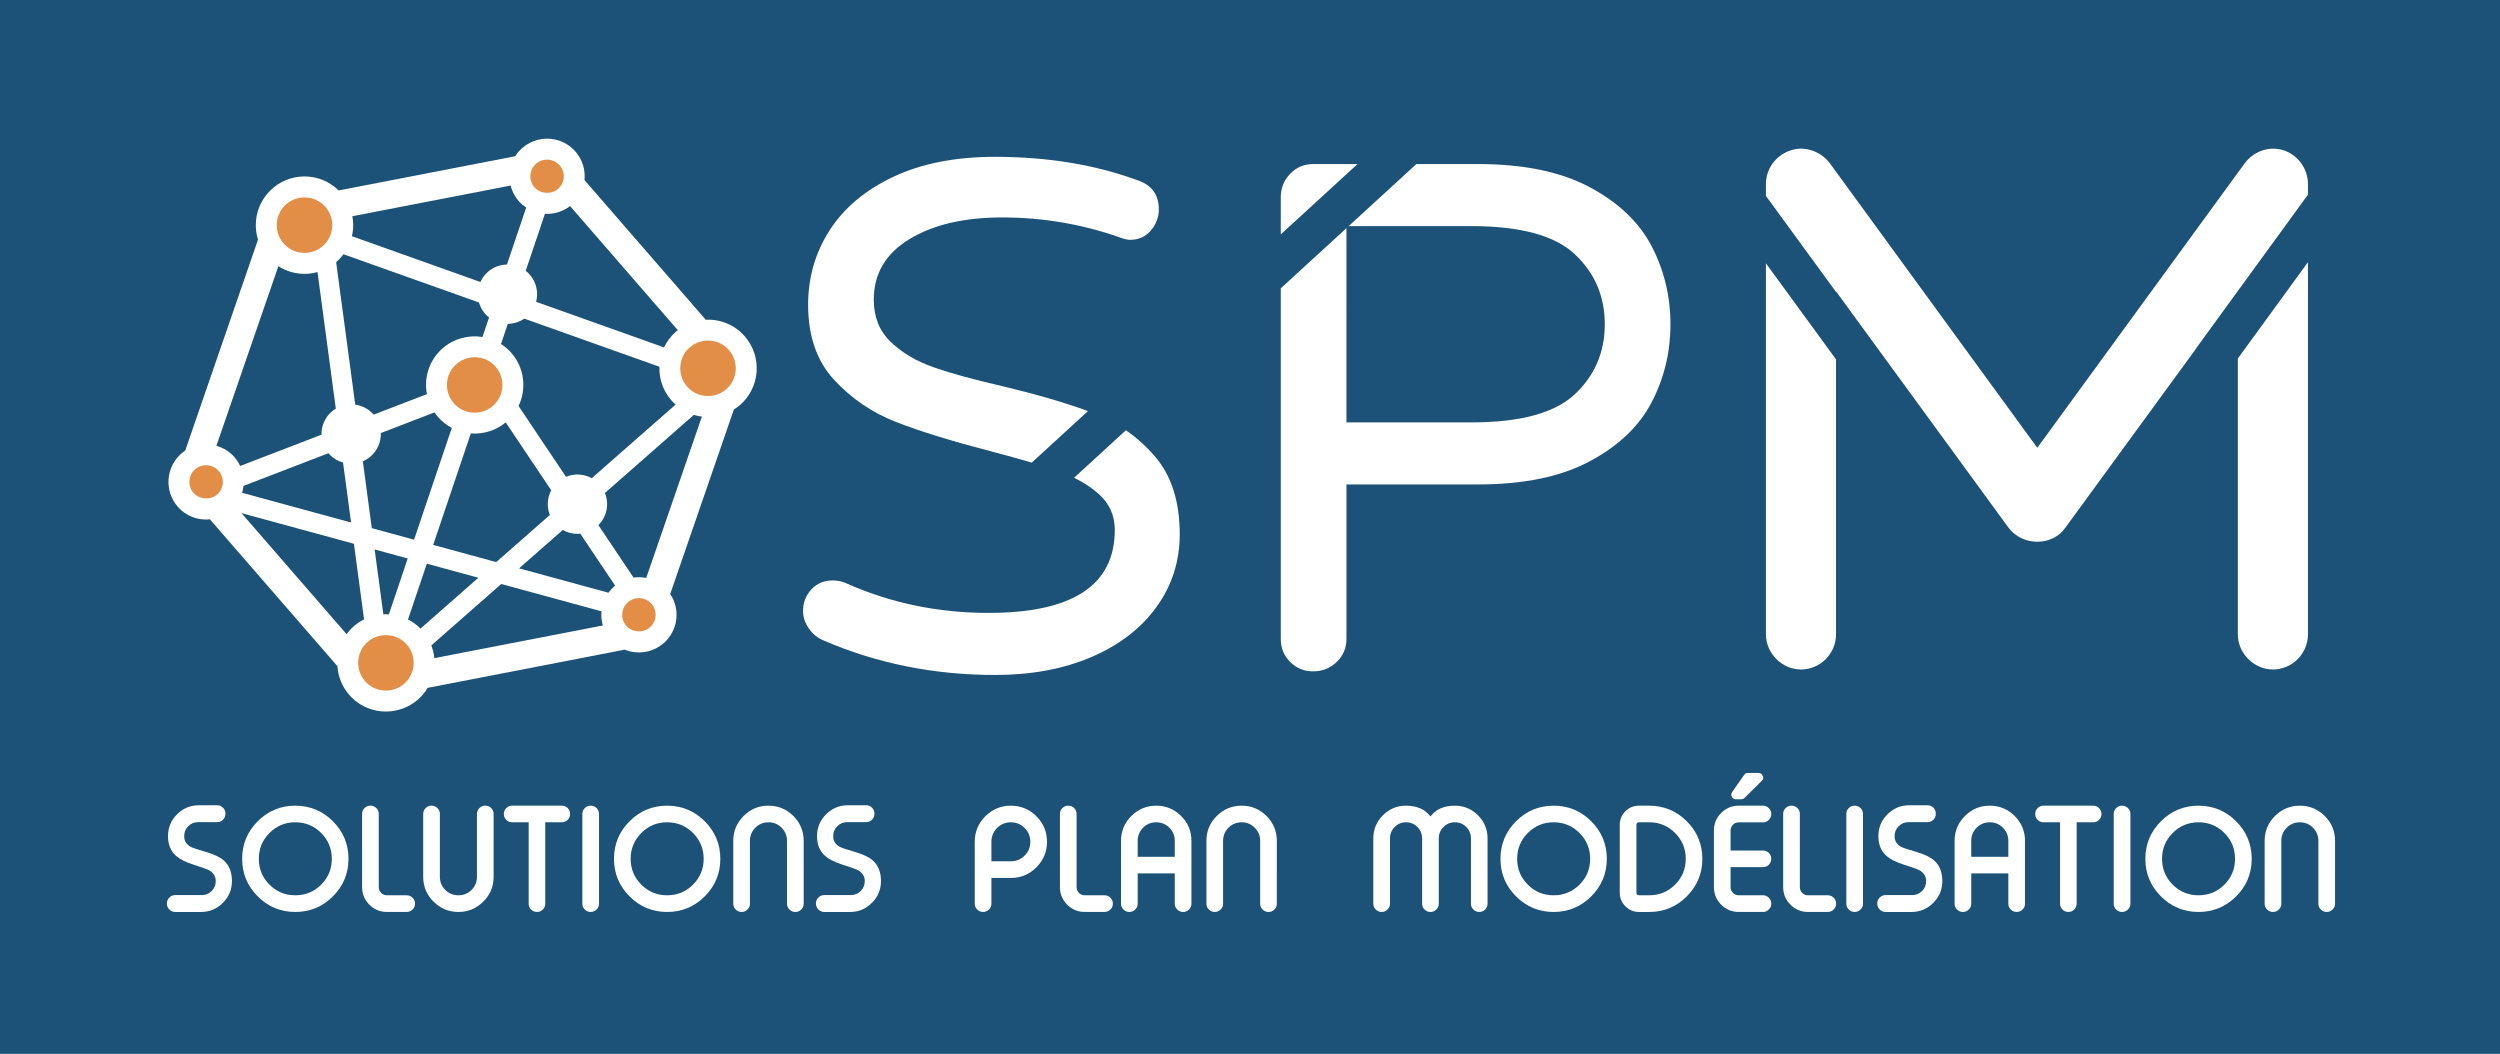<?xml version="1.0" encoding="UTF-8"?>
<!-- Generator: Adobe Illustrator 15.0.0, SVG Export Plug-In . SVG Version: 6.00 Build 0)  -->
<svg xmlns="http://www.w3.org/2000/svg" xmlns:xlink="http://www.w3.org/1999/xlink" version="1.1" id="Calque_1" x="0px" y="0px" width="569.333px" height="240px" viewBox="0 0 569.333 240" xml:space="preserve">
<rect fill="#1C5277" width="569.333" height="240"></rect>
<g>
	<g>
		<g>
			<g>
				<path fill="#FFFFFF" d="M204.081,96.109c5.478,2.137,12.655,4.355,21.529,6.655c3.556,0.934,6.664,1.795,9.353,2.589      l12.803-11.733c-5.094-1.88-11.538-3.763-19.361-5.646c-6.684-1.533-11.972-2.984-15.859-4.354      c-3.89-1.37-7.124-3.288-9.696-5.753c-2.577-2.465-3.863-5.669-3.863-9.613c0-5.916,2.711-10.518,8.135-13.805      c5.424-3.286,12.461-4.93,21.118-4.93c9.093,0,17.914,1.479,26.458,4.436c1.095,0.44,1.972,0.659,2.629,0.659      c1.973,0,3.56-0.712,4.767-2.137c1.204-1.422,1.808-3.012,1.808-4.766c0-3.287-1.536-5.477-4.602-6.573      c-9.752-3.615-20.653-5.423-32.702-5.423c-8.985,0-16.682,1.508-23.091,4.52c-6.408,3.013-11.257,7.066-14.543,12.16      c-3.288,5.095-4.93,10.765-4.93,17.009c0,7.123,1.973,12.819,5.916,17.092C193.892,90.768,198.602,93.972,204.081,96.109z"></path>
				<path fill="#FFFFFF" d="M256.411,97.979l-11.803,10.817c2.092,1.031,3.965,2.239,5.57,3.665      c2.466,2.192,3.697,4.929,3.697,8.218c0,12.6-9.586,18.898-28.758,18.898c-11.504,0-22.295-2.245-32.375-6.738      c-0.985-0.438-2.028-0.657-3.122-0.657c-1.973,0-3.59,0.687-4.849,2.055c-1.26,1.371-1.889,2.985-1.889,4.849      c0,1.424,0.435,2.768,1.313,4.025c0.876,1.261,1.973,2.164,3.287,2.711c12.161,5.26,25.198,7.889,39.114,7.889      c8.324,0,15.666-1.371,22.021-4.109c6.351-2.736,11.282-6.545,14.79-11.421c3.505-4.874,5.257-10.378,5.257-16.517      c0-7.448-1.889-13.363-5.668-17.748C261.015,101.618,258.815,99.644,256.411,97.979z"></path>
			</g>
			<g>
				<path fill="#FFFFFF" d="M309.156,37.358h-10.088c-2.082,0-3.834,0.739-5.258,2.218c-1.424,1.48-2.135,3.262-2.135,5.341v8.461      L309.156,37.358z"></path>
				<path fill="#FFFFFF" d="M362.009,42.616c-6.569-3.505-15.062-5.258-25.471-5.258h-13.98l-15.422,14.133h27.924      c11.176,0,19.034,2.137,23.584,6.409c4.543,4.271,6.818,9.588,6.818,15.941c0,6.354-2.275,11.667-6.818,15.94      c-4.55,4.272-12.408,6.409-23.584,6.409h-28.431V51.956l-14.954,13.705v79.833c0,2.083,0.711,3.837,2.135,5.259      c1.424,1.423,3.176,2.136,5.258,2.136s3.862-0.713,5.342-2.136c1.48-1.422,2.22-3.176,2.22-5.259v-35.168h29.909      c10.409,0,18.901-1.752,25.471-5.26c6.576-3.505,11.287-7.995,14.134-13.474c2.849-5.479,4.274-11.395,4.274-17.749      c0-6.354-1.426-12.27-4.274-17.75C373.296,50.616,368.585,46.124,362.009,42.616z"></path>
			</g>
		</g>
		<g>
			<path fill="#FFFFFF" d="M45.135,187.23c-0.888,0-1.643,0.31-2.263,0.931c-0.62,0.619-0.929,1.373-0.929,2.262     c0,1.054,0.48,1.854,1.44,2.402c0.423,0.236,1.669,0.654,3.735,1.254c1.766,0.527,3.057,1.162,3.874,1.906     c1.219,1.105,1.828,2.66,1.828,4.664c0,1.941-0.692,3.6-2.076,4.974c-1.375,1.375-3.026,2.062-4.958,2.062h-5.903     c-0.507,0-0.945-0.186-1.317-0.559c-0.372-0.371-0.558-0.811-0.558-1.316v-0.094c0-0.506,0.186-0.945,0.558-1.316     c0.372-0.372,0.81-0.559,1.317-0.559h6.059c0.878,0,1.631-0.31,2.262-0.93c0.62-0.619,0.93-1.374,0.93-2.262     c0-1.033-0.48-1.84-1.441-2.417c-0.454-0.269-1.704-0.724-3.75-1.364c-1.767-0.578-3.053-1.234-3.858-1.967     c-1.22-1.096-1.829-2.588-1.829-4.479c0-1.941,0.687-3.6,2.061-4.975c1.375-1.374,3.033-2.061,4.974-2.061h4.169     c0.516,0,0.96,0.186,1.332,0.559c0.361,0.36,0.542,0.801,0.542,1.316v0.094c0,0.506-0.181,0.945-0.542,1.316     c-0.372,0.372-0.816,0.558-1.332,0.558H45.135z"></path>
			<path fill="#FFFFFF" d="M75.815,187.028c2.366,2.367,3.549,5.218,3.549,8.555c0,3.336-1.183,6.187-3.549,8.553     c-2.375,2.366-5.233,3.549-8.568,3.549c-3.336,0-6.187-1.183-8.553-3.549s-3.548-5.217-3.548-8.553     c0-3.337,1.182-6.188,3.548-8.555c2.366-2.365,5.217-3.548,8.553-3.548C70.582,183.48,73.44,184.663,75.815,187.028z      M61.374,189.694c-1.622,1.623-2.433,3.584-2.433,5.889c0,2.303,0.811,4.266,2.433,5.887c1.623,1.612,3.58,2.418,5.873,2.418     c2.304,0,4.266-0.806,5.888-2.418c1.622-1.621,2.433-3.584,2.433-5.887c0-2.305-0.811-4.266-2.433-5.889     c-1.623-1.623-3.584-2.433-5.888-2.433C64.953,187.262,62.996,188.071,61.374,189.694z"></path>
			<path fill="#FFFFFF" d="M86.259,202.028c0,0.516,0.181,0.956,0.542,1.317c0.36,0.36,0.801,0.542,1.317,0.542h4.509     c0.516,0,0.96,0.186,1.332,0.558c0.372,0.372,0.558,0.817,0.558,1.333v0.031c0,0.526-0.186,0.965-0.558,1.316     c-0.372,0.373-0.816,0.559-1.332,0.559h-4.509c-1.56,0-2.893-0.554-3.998-1.658c-1.104-1.105-1.658-2.438-1.658-3.998v-16.672     c0-0.517,0.186-0.961,0.558-1.334c0.372-0.36,0.81-0.542,1.317-0.542h0.046c0.507,0,0.945,0.182,1.317,0.542     c0.372,0.373,0.558,0.817,0.558,1.334V202.028z"></path>
			<path fill="#FFFFFF" d="M112.415,199.673c0,2.211-0.786,4.096-2.355,5.656c-1.569,1.569-3.46,2.355-5.671,2.355     c-2.2,0-4.086-0.786-5.656-2.355c-1.569-1.561-2.355-3.445-2.355-5.656v-14.316c0-0.517,0.186-0.961,0.558-1.334     c0.372-0.36,0.811-0.542,1.317-0.542h0.046c0.506,0,0.945,0.182,1.317,0.542c0.372,0.373,0.558,0.817,0.558,1.334v14.316     c0,1.167,0.407,2.165,1.224,2.991c0.826,0.816,1.824,1.224,2.991,1.224c1.177,0,2.18-0.407,3.005-1.224     c0.817-0.826,1.225-1.824,1.225-2.991v-14.316c0-0.517,0.186-0.961,0.558-1.334c0.372-0.36,0.811-0.542,1.317-0.542h0.046     c0.507,0,0.945,0.182,1.317,0.542c0.372,0.373,0.558,0.817,0.558,1.334V199.673z"></path>
			<path fill="#FFFFFF" d="M129.831,185.387c0,0.517-0.186,0.96-0.558,1.333c-0.36,0.361-0.8,0.542-1.317,0.542h-3.78v18.548     c0,0.516-0.182,0.955-0.542,1.316c-0.372,0.373-0.817,0.559-1.333,0.559h-0.031c-0.516,0-0.96-0.186-1.333-0.559     c-0.361-0.361-0.542-0.801-0.542-1.316v-18.548h-3.781c-0.507,0-0.945-0.181-1.317-0.542c-0.372-0.373-0.558-0.816-0.558-1.333     v-0.03c0-0.517,0.186-0.961,0.558-1.334c0.372-0.36,0.81-0.542,1.317-0.542h11.342c0.517,0,0.957,0.182,1.317,0.542     c0.372,0.373,0.558,0.817,0.558,1.334V185.387z"></path>
			<path fill="#FFFFFF" d="M134.541,183.48c0.507,0,0.945,0.182,1.317,0.542c0.372,0.373,0.558,0.817,0.558,1.334v20.453     c0,0.526-0.186,0.965-0.558,1.316c-0.372,0.373-0.811,0.559-1.317,0.559h-0.046c-0.506,0-0.945-0.186-1.317-0.559     c-0.372-0.352-0.558-0.79-0.558-1.316v-20.453c0-0.517,0.186-0.961,0.558-1.334c0.372-0.36,0.811-0.542,1.317-0.542H134.541z"></path>
			<path fill="#FFFFFF" d="M160.495,187.028c2.366,2.367,3.548,5.218,3.548,8.555c0,3.336-1.182,6.187-3.548,8.553     c-2.375,2.366-5.232,3.549-8.568,3.549c-3.336,0-6.188-1.183-8.554-3.549s-3.548-5.217-3.548-8.553     c0-3.337,1.182-6.188,3.548-8.555c2.366-2.365,5.217-3.548,8.554-3.548C155.263,183.48,158.12,184.663,160.495,187.028z      M146.054,189.694c-1.622,1.623-2.433,3.584-2.433,5.889c0,2.303,0.811,4.266,2.433,5.887c1.623,1.612,3.58,2.418,5.873,2.418     c2.304,0,4.266-0.806,5.888-2.418c1.623-1.621,2.433-3.584,2.433-5.887c0-2.305-0.811-4.266-2.433-5.889     c-1.622-1.623-3.584-2.433-5.888-2.433C149.633,187.262,147.676,188.071,146.054,189.694z"></path>
			<path fill="#FFFFFF" d="M183.025,205.81c0,0.526-0.186,0.965-0.558,1.316c-0.372,0.373-0.811,0.559-1.317,0.559h-0.046     c-0.507,0-0.945-0.186-1.317-0.559c-0.372-0.352-0.558-0.79-0.558-1.316v-14.318c0-1.166-0.407-2.164-1.224-2.99     c-0.826-0.826-1.829-1.239-3.006-1.239c-1.167,0-2.165,0.413-2.99,1.239c-0.816,0.826-1.225,1.824-1.225,2.99v14.318     c0,0.526-0.186,0.965-0.558,1.316c-0.372,0.373-0.81,0.559-1.317,0.559h-0.046c-0.507,0-0.945-0.186-1.317-0.559     c-0.372-0.352-0.558-0.79-0.558-1.316v-14.318c0-2.211,0.785-4.102,2.355-5.67c1.57-1.561,3.456-2.341,5.656-2.341     c2.211,0,4.102,0.78,5.671,2.341c1.569,1.568,2.355,3.459,2.355,5.67V205.81z"></path>
			<path fill="#FFFFFF" d="M192.942,187.23c-0.888,0-1.643,0.31-2.262,0.931c-0.62,0.619-0.93,1.373-0.93,2.262     c0,1.054,0.48,1.854,1.441,2.402c0.423,0.236,1.669,0.654,3.734,1.254c1.766,0.527,3.057,1.162,3.874,1.906     c1.219,1.105,1.828,2.66,1.828,4.664c0,1.941-0.693,3.6-2.077,4.974c-1.374,1.375-3.026,2.062-4.958,2.062h-5.904     c-0.507,0-0.945-0.186-1.317-0.559c-0.372-0.371-0.557-0.811-0.557-1.316v-0.094c0-0.506,0.186-0.945,0.557-1.316     c0.372-0.372,0.811-0.559,1.317-0.559h6.059c0.878,0,1.632-0.31,2.262-0.93c0.62-0.619,0.93-1.374,0.93-2.262     c0-1.033-0.48-1.84-1.441-2.417c-0.454-0.269-1.704-0.724-3.75-1.364c-1.766-0.578-3.052-1.234-3.858-1.967     c-1.219-1.096-1.828-2.588-1.828-4.479c0-1.941,0.687-3.6,2.061-4.975c1.375-1.374,3.032-2.061,4.974-2.061h4.168     c0.517,0,0.961,0.186,1.333,0.559c0.361,0.36,0.542,0.801,0.542,1.316v0.094c0,0.506-0.181,0.945-0.542,1.316     c-0.372,0.372-0.816,0.558-1.333,0.558H192.942z"></path>
			<path fill="#FFFFFF" d="M225.775,199.937v5.873c0,0.526-0.186,0.965-0.557,1.316c-0.372,0.373-0.811,0.559-1.317,0.559h-0.047     c-0.506,0-0.944-0.186-1.316-0.559c-0.372-0.352-0.558-0.79-0.558-1.316v-14.101c0-2.272,0.806-4.215,2.417-5.827     c1.611-1.6,3.548-2.401,5.81-2.401c2.273,0,4.21,0.802,5.811,2.401c1.611,1.612,2.417,3.555,2.417,5.827     c0,2.263-0.806,4.198-2.417,5.81c-1.601,1.612-3.538,2.418-5.811,2.418H225.775z M225.775,196.141h4.432     c1.229,0,2.278-0.435,3.146-1.302c0.857-0.857,1.286-1.901,1.286-3.13c0-1.229-0.429-2.278-1.286-3.146     c-0.867-0.868-1.917-1.302-3.146-1.302c-1.229,0-2.277,0.434-3.146,1.302c-0.856,0.867-1.286,1.916-1.286,3.146V196.141z"></path>
			<path fill="#FFFFFF" d="M245.176,202.028c0,0.516,0.181,0.956,0.542,1.317c0.361,0.36,0.801,0.542,1.317,0.542h4.509     c0.516,0,0.96,0.186,1.333,0.558c0.372,0.372,0.558,0.817,0.558,1.333v0.031c0,0.526-0.187,0.965-0.558,1.316     c-0.372,0.373-0.817,0.559-1.333,0.559h-4.509c-1.561,0-2.894-0.554-3.998-1.658c-1.105-1.105-1.658-2.438-1.658-3.998v-16.672     c0-0.517,0.186-0.961,0.558-1.334c0.372-0.36,0.811-0.542,1.317-0.542h0.046c0.507,0,0.945,0.182,1.317,0.542     c0.372,0.373,0.558,0.817,0.558,1.334V202.028z"></path>
			<path fill="#FFFFFF" d="M271.331,205.81c0,0.526-0.186,0.965-0.558,1.316c-0.372,0.373-0.81,0.559-1.317,0.559h-0.047     c-0.507,0-0.945-0.186-1.317-0.559c-0.372-0.352-0.558-0.79-0.558-1.316v-6.911h-8.445v6.911c0,0.526-0.186,0.965-0.558,1.316     c-0.372,0.373-0.81,0.559-1.317,0.559h-0.047c-0.507,0-0.945-0.186-1.317-0.559c-0.372-0.352-0.558-0.79-0.558-1.316v-14.318     c0-2.211,0.786-4.102,2.355-5.67c1.569-1.561,3.455-2.341,5.655-2.341c2.211,0,4.102,0.78,5.671,2.341     c1.57,1.568,2.355,3.459,2.355,5.67V205.81z M267.535,195.117v-3.626c0-1.166-0.407-2.164-1.224-2.99     c-0.826-0.826-1.829-1.239-3.006-1.239c-1.167,0-2.165,0.413-2.991,1.239c-0.816,0.826-1.224,1.824-1.224,2.99v3.626H267.535z"></path>
			<path fill="#FFFFFF" d="M290.777,205.81c0,0.526-0.186,0.965-0.558,1.316c-0.372,0.373-0.811,0.559-1.316,0.559h-0.047     c-0.507,0-0.945-0.186-1.317-0.559c-0.371-0.352-0.558-0.79-0.558-1.316v-14.318c0-1.166-0.407-2.164-1.224-2.99     c-0.826-0.826-1.829-1.239-3.006-1.239c-1.168,0-2.165,0.413-2.991,1.239c-0.816,0.826-1.224,1.824-1.224,2.99v14.318     c0,0.526-0.186,0.965-0.559,1.316c-0.371,0.373-0.81,0.559-1.316,0.559h-0.047c-0.507,0-0.945-0.186-1.316-0.559     c-0.373-0.352-0.559-0.79-0.559-1.316v-14.318c0-2.211,0.786-4.102,2.355-5.67c1.57-1.561,3.455-2.341,5.656-2.341     c2.211,0,4.102,0.78,5.67,2.341c1.57,1.568,2.355,3.459,2.355,5.67V205.81z"></path>
			<path fill="#FFFFFF" d="M316.544,205.81c0,0.526-0.187,0.965-0.558,1.316c-0.373,0.373-0.811,0.559-1.317,0.559h-0.047     c-0.506,0-0.945-0.186-1.316-0.559c-0.373-0.352-0.559-0.79-0.559-1.316v-14.875c0-2.057,0.729-3.813,2.185-5.27     c1.457-1.456,3.212-2.185,5.269-2.185c2.457,0,4.311,0.817,5.563,2.448c1.239-1.631,3.086-2.448,5.547-2.448     c2.058,0,3.812,0.729,5.269,2.185c1.456,1.457,2.184,3.213,2.184,5.27v14.875c0,0.516-0.183,0.955-0.542,1.316     c-0.372,0.373-0.817,0.559-1.333,0.559h-0.03c-0.526,0-0.967-0.186-1.316-0.559c-0.373-0.352-0.558-0.79-0.558-1.316v-14.875     c0-1.023-0.357-1.891-1.07-2.604c-0.712-0.713-1.58-1.069-2.603-1.069c-1.01,0-1.875,0.356-2.588,1.069     c-0.714,0.713-1.069,1.58-1.069,2.604v14.875c0,0.526-0.186,0.965-0.559,1.316c-0.353,0.373-0.79,0.559-1.316,0.559h-0.031     c-0.518,0-0.96-0.186-1.332-0.559c-0.372-0.352-0.558-0.79-0.558-1.316v-14.875c0-1.023-0.357-1.891-1.069-2.604     c-0.713-0.713-1.575-1.069-2.588-1.069c-1.011,0-1.875,0.356-2.588,1.069c-0.712,0.713-1.068,1.58-1.068,2.604V205.81z"></path>
			<path fill="#FFFFFF" d="M362.377,187.028c2.366,2.367,3.549,5.218,3.549,8.555c0,3.336-1.183,6.187-3.549,8.553     c-2.377,2.366-5.233,3.549-8.568,3.549c-3.334,0-6.185-1.183-8.553-3.549s-3.549-5.217-3.549-8.553     c0-3.337,1.181-6.188,3.549-8.555c2.368-2.365,5.219-3.548,8.553-3.548C357.144,183.48,360,184.663,362.377,187.028z      M347.937,189.694c-1.621,1.623-2.433,3.584-2.433,5.889c0,2.303,0.812,4.266,2.433,5.887c1.62,1.612,3.579,2.418,5.872,2.418     c2.306,0,4.265-0.806,5.888-2.418c1.624-1.621,2.434-3.584,2.434-5.887c0-2.305-0.81-4.266-2.434-5.889     c-1.623-1.623-3.582-2.433-5.888-2.433C351.516,187.262,349.557,188.071,347.937,189.694z"></path>
			<path fill="#FFFFFF" d="M375.581,183.48c3.337,0,6.188,1.183,8.553,3.548c2.364,2.367,3.548,5.218,3.548,8.555     c0,3.336-1.184,6.187-3.548,8.553s-5.216,3.549-8.553,3.549h-2.34c-1.196,0-2.226-0.43-3.085-1.287     c-0.857-0.855-1.285-1.885-1.285-3.083v-15.464c0-1.209,0.428-2.242,1.285-3.1c0.859-0.848,1.889-1.271,3.085-1.271H375.581z      M372.667,203.314c0,0.166,0.052,0.306,0.154,0.419c0.114,0.104,0.251,0.154,0.419,0.154h2.34c2.302,0,4.268-0.806,5.888-2.418     c1.621-1.621,2.433-3.584,2.433-5.887c0-2.305-0.812-4.266-2.433-5.889c-1.62-1.623-3.586-2.433-5.888-2.433h-2.34     c-0.168,0-0.305,0.058-0.419,0.171c-0.103,0.113-0.154,0.252-0.154,0.418V203.314z"></path>
			<path fill="#FFFFFF" d="M394.113,193.692h7.39c0.509,0,0.946,0.182,1.317,0.542c0.372,0.372,0.559,0.816,0.559,1.333v0.031     c0,0.516-0.187,0.96-0.559,1.332c-0.371,0.361-0.809,0.542-1.317,0.542h-7.39v4.556c0,0.516,0.183,0.956,0.541,1.317     c0.36,0.36,0.8,0.542,1.317,0.542h5.531c0.509,0,0.946,0.186,1.317,0.558c0.372,0.372,0.559,0.817,0.559,1.333v0.031     c0,0.526-0.187,0.965-0.559,1.316c-0.371,0.373-0.809,0.559-1.317,0.559h-5.531c-1.559,0-2.892-0.554-3.997-1.658     c-1.106-1.105-1.658-2.438-1.658-3.998v-12.892c0-1.561,0.552-2.894,1.658-3.998c1.105-1.104,2.438-1.658,3.997-1.658h5.531     c0.509,0,0.946,0.187,1.317,0.558c0.372,0.352,0.559,0.791,0.559,1.318v0.03c0,0.517-0.187,0.96-0.559,1.333     c-0.371,0.371-0.809,0.558-1.317,0.558h-5.531c-0.518,0-0.957,0.181-1.317,0.542c-0.358,0.361-0.541,0.801-0.541,1.317V193.692z      M397.334,181.668c-0.257,0.237-0.526,0.356-0.806,0.356h-1.193c-0.445,0-0.759-0.197-0.944-0.589     c-0.083-0.155-0.124-0.31-0.124-0.465c0-0.217,0.071-0.423,0.217-0.62l2.727-3.889c0.195-0.291,0.48-0.434,0.853-0.434h2.387     c0.446,0,0.759,0.201,0.944,0.604c0.104,0.186,0.156,0.357,0.156,0.512c0,0.228-0.098,0.438-0.295,0.635L397.334,181.668z"></path>
			<path fill="#FFFFFF" d="M409.886,202.028c0,0.516,0.183,0.956,0.542,1.317c0.359,0.36,0.8,0.542,1.316,0.542h4.509     c0.516,0,0.962,0.186,1.333,0.558c0.373,0.372,0.558,0.817,0.558,1.333v0.031c0,0.526-0.185,0.965-0.558,1.316     c-0.371,0.373-0.817,0.559-1.333,0.559h-4.509c-1.559,0-2.892-0.554-3.997-1.658c-1.106-1.105-1.658-2.438-1.658-3.998v-16.672     c0-0.517,0.187-0.961,0.558-1.334c0.372-0.36,0.813-0.542,1.317-0.542h0.047c0.508,0,0.945,0.182,1.317,0.542     c0.371,0.373,0.558,0.817,0.558,1.334V202.028z"></path>
			<path fill="#FFFFFF" d="M422.39,183.48c0.508,0,0.946,0.182,1.317,0.542c0.372,0.373,0.558,0.817,0.558,1.334v20.453     c0,0.526-0.186,0.965-0.558,1.316c-0.371,0.373-0.81,0.559-1.317,0.559h-0.046c-0.506,0-0.946-0.186-1.317-0.559     c-0.372-0.352-0.558-0.79-0.558-1.316v-20.453c0-0.517,0.186-0.961,0.558-1.334c0.371-0.36,0.812-0.542,1.317-0.542H422.39z"></path>
			<path fill="#FFFFFF" d="M434.647,187.23c-0.89,0-1.644,0.31-2.263,0.931c-0.619,0.619-0.929,1.373-0.929,2.262     c0,1.054,0.479,1.854,1.44,2.402c0.422,0.236,1.668,0.654,3.734,1.254c1.766,0.527,3.059,1.162,3.873,1.906     c1.218,1.105,1.828,2.66,1.828,4.664c0,1.941-0.69,3.6-2.075,4.974c-1.373,1.375-3.028,2.062-4.959,2.062h-5.903     c-0.509,0-0.945-0.186-1.316-0.559c-0.373-0.371-0.559-0.811-0.559-1.316v-0.094c0-0.506,0.186-0.945,0.559-1.316     c0.371-0.372,0.808-0.559,1.316-0.559h6.059c0.877,0,1.634-0.31,2.262-0.93c0.62-0.619,0.931-1.374,0.931-2.262     c0-1.033-0.481-1.84-1.441-2.417c-0.453-0.269-1.704-0.724-3.749-1.364c-1.768-0.578-3.054-1.234-3.859-1.967     c-1.218-1.096-1.828-2.588-1.828-4.479c0-1.941,0.686-3.6,2.061-4.975c1.376-1.374,3.03-2.061,4.975-2.061h4.168     c0.515,0,0.96,0.186,1.332,0.559c0.359,0.36,0.542,0.801,0.542,1.316v0.094c0,0.506-0.183,0.945-0.542,1.316     c-0.372,0.372-0.817,0.558-1.332,0.558H434.647z"></path>
			<path fill="#FFFFFF" d="M461.159,205.81c0,0.526-0.187,0.965-0.558,1.316c-0.372,0.373-0.812,0.559-1.317,0.559h-0.046     c-0.509,0-0.945-0.186-1.317-0.559c-0.372-0.352-0.558-0.79-0.558-1.316v-6.911h-8.445v6.911c0,0.526-0.187,0.965-0.558,1.316     c-0.372,0.373-0.812,0.559-1.317,0.559h-0.046c-0.509,0-0.945-0.186-1.317-0.559c-0.372-0.352-0.558-0.79-0.558-1.316v-14.318     c0-2.211,0.784-4.102,2.354-5.67c1.572-1.561,3.456-2.341,5.657-2.341c2.212,0,4.103,0.78,5.67,2.341     c1.568,1.568,2.355,3.459,2.355,5.67V205.81z M457.363,195.117v-3.626c0-1.166-0.406-2.164-1.225-2.99     c-0.823-0.826-1.828-1.239-3.005-1.239c-1.166,0-2.164,0.413-2.991,1.239c-0.814,0.826-1.225,1.824-1.225,2.99v3.626H457.363z"></path>
			<path fill="#FFFFFF" d="M478.576,185.387c0,0.517-0.187,0.96-0.559,1.333c-0.359,0.361-0.799,0.542-1.317,0.542h-3.779v18.548     c0,0.516-0.183,0.955-0.543,1.316c-0.373,0.373-0.818,0.559-1.333,0.559h-0.03c-0.515,0-0.961-0.186-1.333-0.559     c-0.359-0.361-0.542-0.801-0.542-1.316v-18.548h-3.781c-0.505,0-0.945-0.181-1.316-0.542c-0.373-0.373-0.559-0.816-0.559-1.333     v-0.03c0-0.517,0.186-0.961,0.559-1.334c0.371-0.36,0.812-0.542,1.316-0.542H476.7c0.519,0,0.958,0.182,1.317,0.542     c0.372,0.373,0.559,0.817,0.559,1.334V185.387z"></path>
			<path fill="#FFFFFF" d="M483.286,183.48c0.509,0,0.945,0.182,1.317,0.542c0.372,0.373,0.557,0.817,0.557,1.334v20.453     c0,0.526-0.185,0.965-0.557,1.316c-0.372,0.373-0.809,0.559-1.317,0.559h-0.047c-0.505,0-0.944-0.186-1.316-0.559     c-0.372-0.352-0.558-0.79-0.558-1.316v-20.453c0-0.517,0.186-0.961,0.558-1.334c0.372-0.36,0.812-0.542,1.316-0.542H483.286z"></path>
			<path fill="#FFFFFF" d="M509.24,187.028c2.364,2.367,3.548,5.218,3.548,8.555c0,3.336-1.184,6.187-3.548,8.553     c-2.377,2.366-5.233,3.549-8.568,3.549c-3.334,0-6.186-1.183-8.554-3.549c-2.367-2.366-3.548-5.217-3.548-8.553     c0-3.337,1.181-6.188,3.548-8.555c2.368-2.365,5.22-3.548,8.554-3.548C504.006,183.48,506.863,184.663,509.24,187.028z      M494.798,189.694c-1.62,1.623-2.433,3.584-2.433,5.889c0,2.303,0.813,4.266,2.433,5.887c1.621,1.612,3.579,2.418,5.873,2.418     c2.306,0,4.264-0.806,5.888-2.418c1.624-1.621,2.434-3.584,2.434-5.887c0-2.305-0.81-4.266-2.434-5.889s-3.582-2.433-5.888-2.433     C498.377,187.262,496.419,188.071,494.798,189.694z"></path>
			<path fill="#FFFFFF" d="M531.769,205.81c0,0.526-0.185,0.965-0.558,1.316c-0.371,0.373-0.808,0.559-1.317,0.559h-0.046     c-0.506,0-0.944-0.186-1.317-0.559c-0.371-0.352-0.558-0.79-0.558-1.316v-14.318c0-1.166-0.409-2.164-1.224-2.99     c-0.828-0.826-1.829-1.239-3.006-1.239c-1.168,0-2.167,0.413-2.991,1.239c-0.818,0.826-1.225,1.824-1.225,2.99v14.318     c0,0.526-0.185,0.965-0.558,1.316c-0.371,0.373-0.808,0.559-1.316,0.559h-0.047c-0.506,0-0.944-0.186-1.317-0.559     c-0.371-0.352-0.557-0.79-0.557-1.316v-14.318c0-2.211,0.786-4.102,2.354-5.67c1.568-1.561,3.455-2.341,5.656-2.341     c2.209,0,4.099,0.78,5.671,2.341c1.571,1.568,2.354,3.459,2.354,5.67V205.81z"></path>
		</g>
		<g>
			<path fill="#FFFFFF" d="M169.619,76.603c-1.537-1.769-3.554-2.986-5.836-3.521c-1.013-0.237-2.041-0.311-3.058-0.263     l-27.617-31.808c0.229-2.271-0.434-4.626-2.044-6.481c-1.188-1.369-2.75-2.311-4.514-2.724c-2.679-0.628-5.515,0.071-7.587,1.869     c-0.645,0.56-1.194,1.202-1.637,1.905l-40.203,7.791c-2.002-1.97-4.747-3.189-7.777-3.189c-6.126,0-11.092,4.966-11.092,11.092     c0,1.149,0.175,2.258,0.5,3.3l-16.572,48.039c-0.301,0.2-0.593,0.417-0.87,0.657c-3.569,3.101-3.952,8.529-0.851,12.099     c1.188,1.369,2.748,2.311,4.513,2.725c0.938,0.22,1.894,0.267,2.83,0.171l29.035,33.44c0.156,2.328,1.03,4.626,2.674,6.521     c1.537,1.768,3.554,2.986,5.833,3.52c3.464,0.813,7.133-0.091,9.813-2.416c0.912-0.792,1.656-1.703,2.243-2.688l44.855-8.691     c0.413,0.168,0.841,0.305,1.283,0.408c2.679,0.629,5.516-0.072,7.587-1.871c3.29-2.857,3.865-7.69,1.508-11.225l14.493-42.009     c0.482-0.302,0.952-0.628,1.387-1.006C173.133,88.241,173.627,81.221,169.619,76.603z M147.167,131.615     c-0.96-0.189-1.934-0.216-2.884-0.079l-8.005-11.944c1.956-1.953,2.482-4.856,1.481-7.323l20.26-17.789     c0.226,0.068,0.454,0.135,0.685,0.189c0.378,0.089,0.76,0.148,1.142,0.196L147.167,131.615z M87.3,139.902l-1.98-14.775     l7.532,2.056l-4.295,12.725C88.136,139.882,87.718,139.88,87.3,139.902z M53.411,104.125c-1.1-1.267-2.526-2.147-4.13-2.602     l14.111-40.899c1.721,1.098,3.76,1.743,5.953,1.743c1.027,0,2.018-0.151,2.962-0.412l4.169,31.108     c-0.326,0.197-0.642,0.417-0.938,0.675c-1.579,1.367-2.366,3.312-2.323,5.255l-18.519,7.125     C54.368,105.413,53.945,104.74,53.411,104.125z M118.111,45.775c0.506,0.583,1.091,1.069,1.718,1.489l-4.382,12.98     c-1.536,0.025-3.072,0.567-4.32,1.65c-0.763,0.661-1.334,1.458-1.723,2.324L80.139,53.795c0.189-0.811,0.299-1.652,0.299-2.521     c0-0.695-0.072-1.373-0.194-2.032l36.036-6.983C116.603,43.545,117.218,44.747,118.111,45.775z M152.869,91.146     c0.309,0.355,0.642,0.682,0.987,0.992l-19.092,16.763c-1.797-0.987-3.964-1.109-5.864-0.318l-10.804-16.12     c1.849-3.867,1.363-8.632-1.62-12.07c-0.7-0.805-1.503-1.49-2.381-2.054l1.548-4.586c1.311-0.015,2.621-0.407,3.756-1.192     l30.775,10.959C150.087,86.219,150.963,88.954,152.869,91.146z M125.216,117.284l-12.215,10.725l-14.351-3.916l8.571-25.39     c2.859,0.224,5.722-0.663,7.952-2.507l10.36,15.459C124.618,113.388,124.5,115.451,125.216,117.284z M55.45,110.655l19.36-7.448     c0.02,0.023,0.036,0.048,0.056,0.071c0.895,1.028,2.034,1.716,3.256,2.062l1.83,13.651l-24.815-6.771     C55.29,111.707,55.394,111.184,55.45,110.655z M76.551,59.697c0.624-0.534,1.183-1.139,1.675-1.797l30.85,10.986     c0.264,0.913,0.717,1.786,1.379,2.55c0.283,0.326,0.593,0.614,0.92,0.872l-1.496,4.433c-3.234-0.522-6.569,0.394-9.053,2.549     c-3.089,2.681-4.322,6.709-3.605,10.467L85.09,94.424c-0.005-0.005-0.008-0.011-0.013-0.017     c-1.114-1.284-2.611-2.038-4.176-2.253L76.551,59.697z M84.403,103.946c1.596-1.387,2.382-3.36,2.32-5.323l12.225-4.703     c0.239,0.349,0.494,0.691,0.778,1.018c0.902,1.038,1.973,1.881,3.162,2.513l-8.592,25.454l-9.625-2.627l-2.04-15.224     C83.259,104.786,83.859,104.418,84.403,103.946z M92.919,141.069l4.287-12.699l11.736,3.203L95.76,143.147     C94.923,142.301,93.967,141.602,92.919,141.069z M98.228,146.978l15.926-13.982l22.821,6.227c-0.1,1.076,0.004,2.168,0.312,3.218     l-38.375,7.436C98.817,148.891,98.587,147.917,98.228,146.978z M139.879,133.536c-0.505,0.438-0.939,0.928-1.316,1.448     l-20.352-5.554l9.955-8.74c1.221,0.692,2.618,0.98,3.991,0.848l7.932,11.836C140.021,133.431,139.947,133.478,139.879,133.536z      M153.968,75.499c-1.191,1.035-2.102,2.272-2.737,3.614l-29.14-10.377c0.554-2.093,0.098-4.415-1.425-6.172     c-0.29-0.334-0.608-0.63-0.944-0.894l4.379-12.974c2.049,0.114,4.084-0.507,5.721-1.77l24.543,28.267     C154.235,75.298,154.095,75.389,153.968,75.499z M80.602,123.84l2.307,17.214c-0.818,0.409-1.591,0.915-2.294,1.525     c-0.644,0.559-1.199,1.182-1.682,1.843l-23.938-27.569L80.602,123.84z"></path>
			<g>
				<path fill="#E28E46" d="M148,142.889c1.584-1.376,1.754-3.785,0.379-5.372c-0.527-0.605-1.219-1.023-2.001-1.207      c-1.193-0.279-2.453,0.029-3.372,0.827c-1.584,1.376-1.753,3.787-0.378,5.374C143.961,144.042,146.48,144.212,148,142.889z"></path>
				<g>
					<path fill="#E28E46" d="M70.8,45.125c-1.981-0.464-4.075,0.049-5.602,1.374c-2.632,2.286-2.912,6.288-0.626,8.921       c0.874,1.007,2.023,1.702,3.32,2.006c1.979,0.464,4.072-0.051,5.599-1.377c2.632-2.285,2.914-6.286,0.63-8.919       C73.246,46.122,72.097,45.429,70.8,45.125z"></path>
				</g>
				<path fill="#E28E46" d="M89.339,144.804c-1.979-0.465-4.072,0.052-5.6,1.375c-2.631,2.285-2.912,6.287-0.626,8.922      c0.875,1.007,2.023,1.701,3.321,2.005c1.978,0.464,4.07-0.052,5.6-1.376c2.63-2.286,2.913-6.287,0.628-8.92      C91.787,145.802,90.638,145.108,89.339,144.804z"></path>
				<path fill="#E28E46" d="M109.554,81.515c-1.98-0.464-4.073,0.052-5.6,1.376c-2.631,2.285-2.912,6.287-0.627,8.921      c0.875,1.007,2.022,1.701,3.32,2.005c1.98,0.464,4.072-0.052,5.6-1.378c2.631-2.284,2.914-6.286,0.628-8.919      C112,82.513,110.852,81.819,109.554,81.515z"></path>
				<g>
					<path fill="#E28E46" d="M162.695,77.724c-1.979-0.464-4.073,0.051-5.6,1.375c-2.632,2.286-2.912,6.288-0.626,8.92       c0.876,1.009,2.025,1.703,3.323,2.007c1.977,0.463,4.07-0.052,5.596-1.378c2.632-2.286,2.916-6.286,0.63-8.919       C165.144,78.723,163.995,78.029,162.695,77.724z"></path>
				</g>
				<path fill="#E28E46" d="M127.083,43.029c1.585-1.375,1.755-3.787,0.38-5.373c-0.528-0.606-1.22-1.024-2.001-1.208      c-1.192-0.279-2.453,0.03-3.372,0.828c-0.766,0.665-1.227,1.59-1.299,2.608c-0.071,1.018,0.256,1.999,0.921,2.765      C123.043,44.182,125.563,44.351,127.083,43.029z"></path>
				<path fill="#E28E46" d="M49.432,112.624c1.584-1.378,1.755-3.787,0.379-5.372c-0.526-0.607-1.219-1.024-1.999-1.207      c-1.193-0.28-2.455,0.029-3.374,0.826c-1.585,1.376-1.753,3.786-0.377,5.372C45.393,113.778,47.911,113.944,49.432,112.624z"></path>
			</g>
		</g>
	</g>
	<g>
		<path fill="#FFFFFF" d="M402.157,59.965v84.512c0,4.311,3.674,7.984,7.984,7.984c4.472,0,7.983-3.674,7.983-7.984V81.842    L402.157,59.965z"></path>
		<g>
			<path fill="#FFFFFF" d="M500.107,79.35l25.49-35.024v-2.397c0-3.512-2.236-6.546-5.43-7.666     c-3.353-1.116-6.868,0.162-8.941,2.876l-47.268,64.839l-47.271-64.839c-2.074-2.714-5.748-3.992-8.941-2.876     c-3.355,1.12-5.589,4.154-5.589,7.666v2.686l15.968,21.877v-0.127l39.284,53.813c1.597,2.078,3.992,3.195,6.55,3.195     c2.551,0,4.946-1.117,6.387-3.195l29.789-40.807L500.107,79.35z"></path>
			<path fill="#FFFFFF" d="M509.629,81.649v62.829c0,4.311,3.67,7.984,7.983,7.984c4.473,0,7.984-3.674,7.984-7.984V59.711     L509.629,81.649z"></path>
		</g>
	</g>
</g>
</svg>
